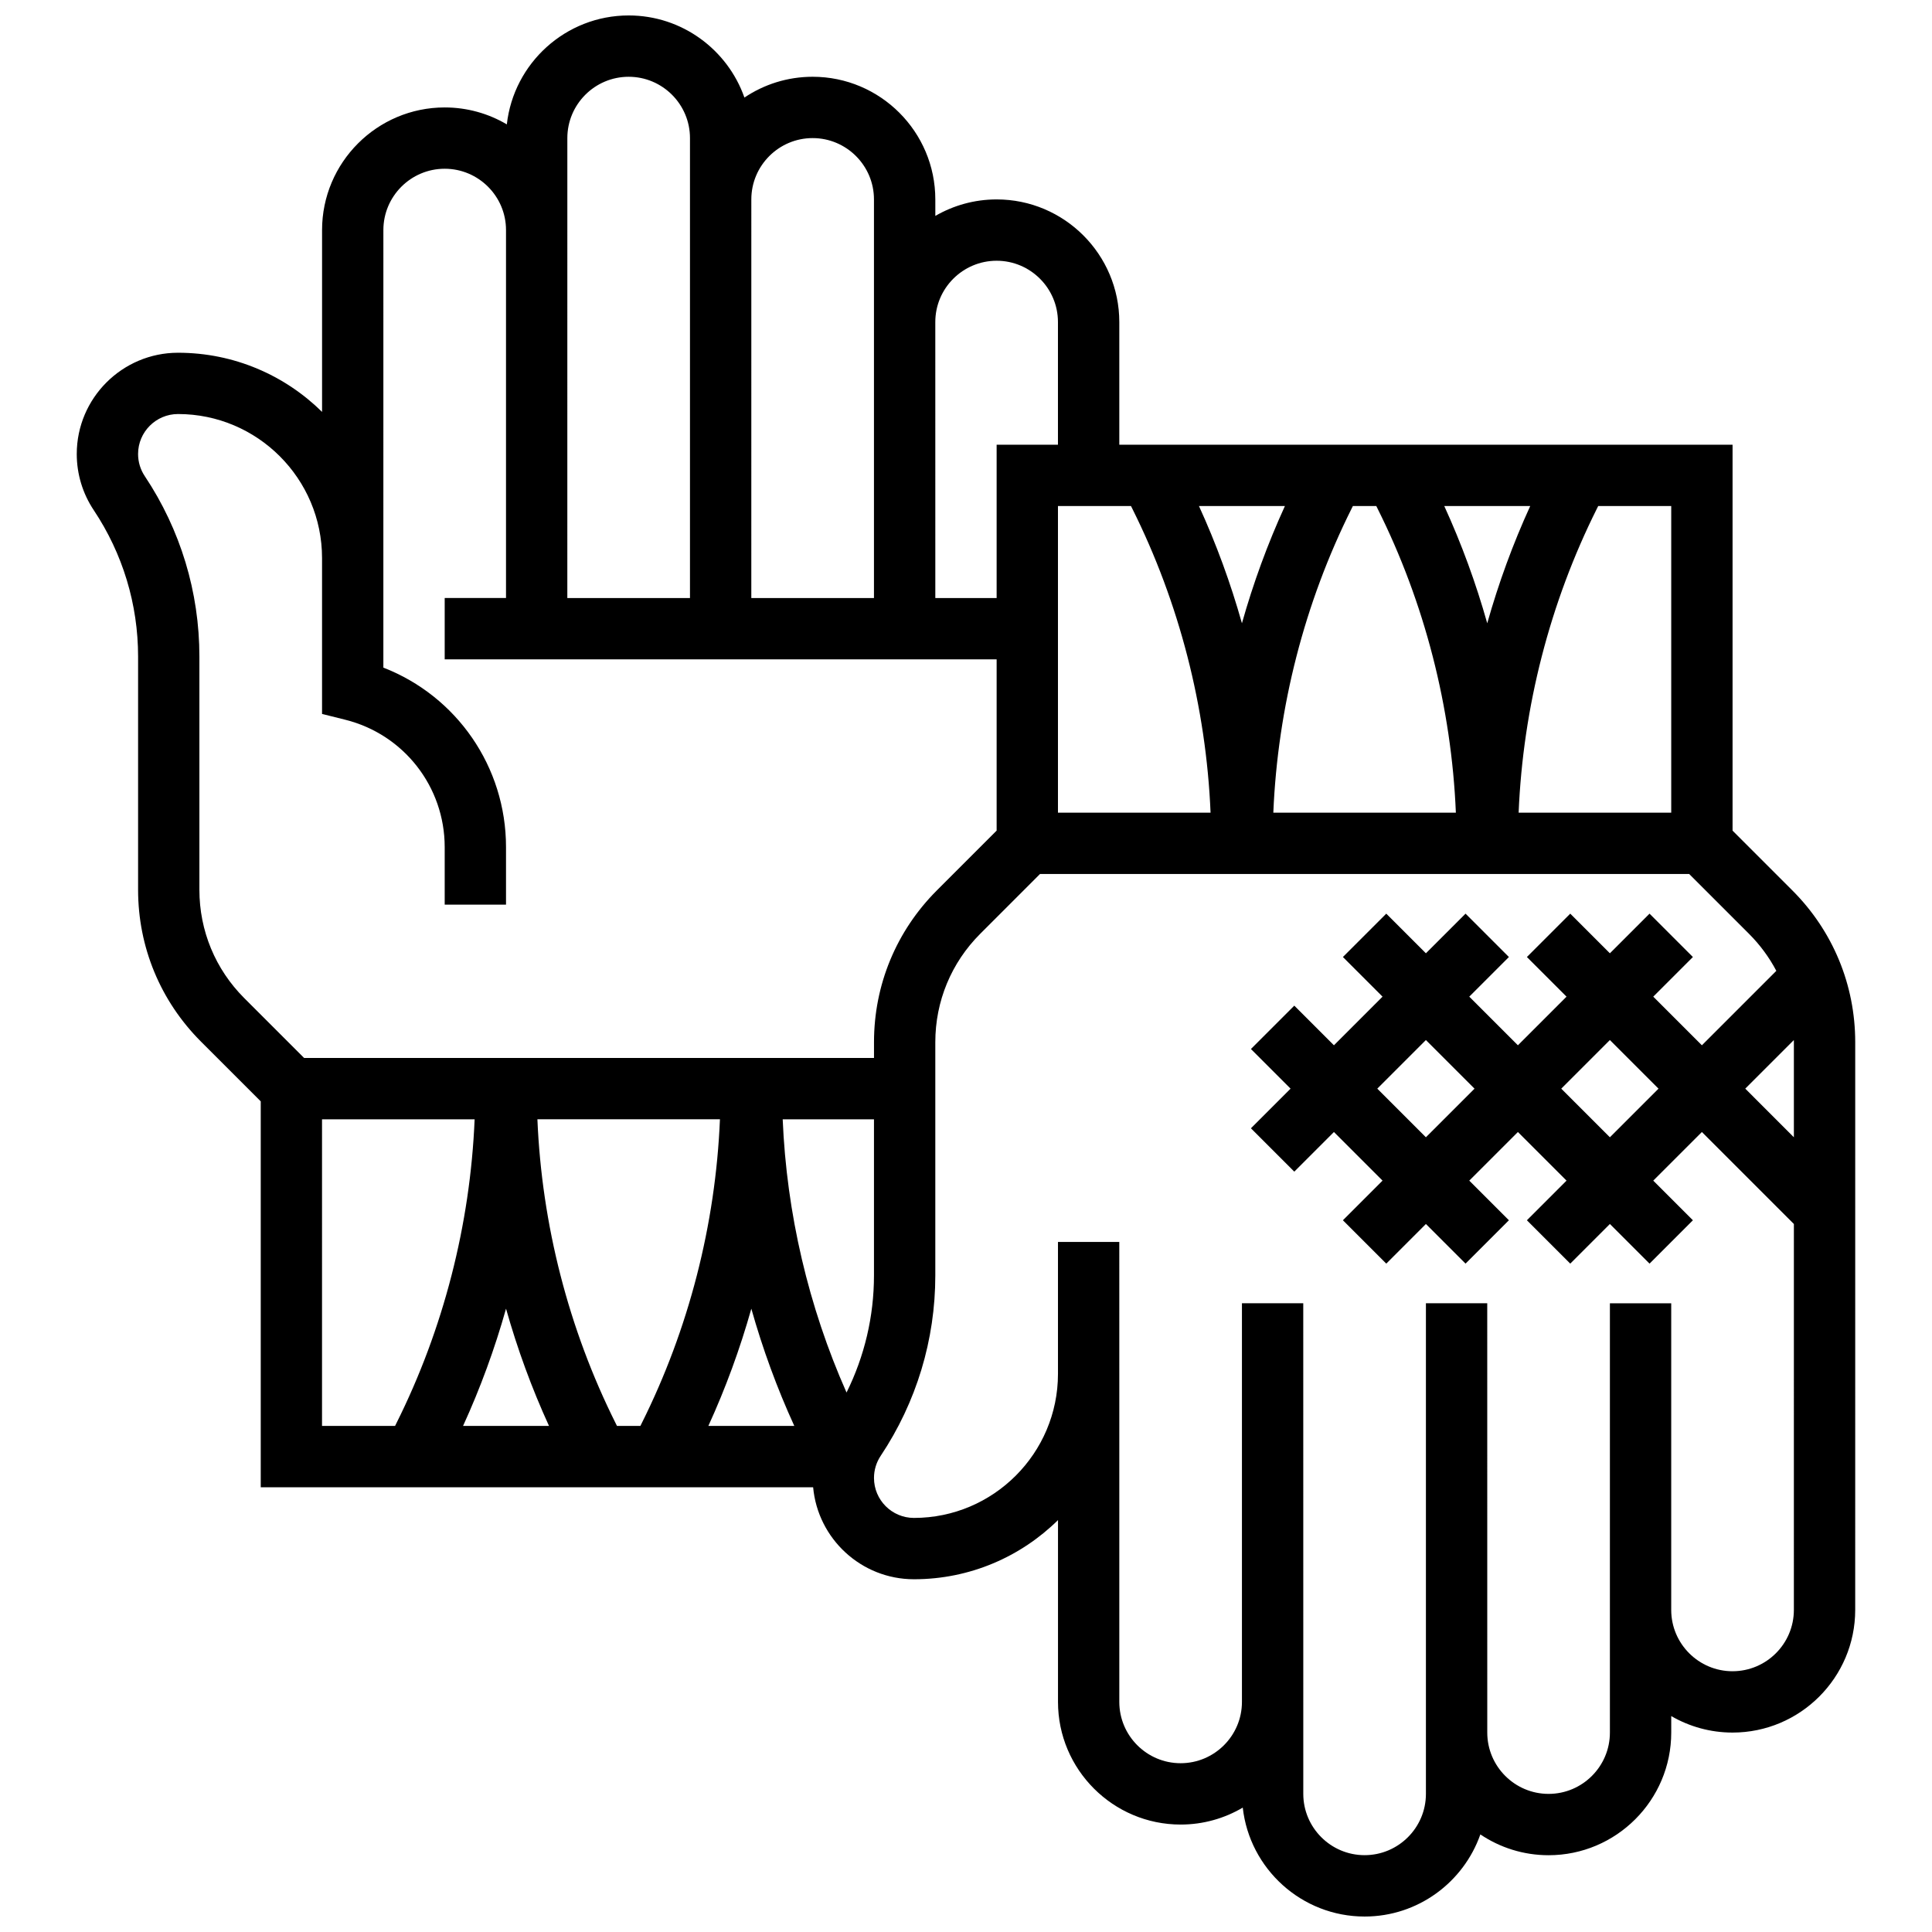 <?xml version="1.0" encoding="UTF-8"?>
<!-- Uploaded to: SVG Repo, www.svgrepo.com, Generator: SVG Repo Mixer Tools -->
<svg width="800px" height="800px" version="1.1" viewBox="144 144 512 512" xmlns="http://www.w3.org/2000/svg">
 <defs>
  <clipPath id="a">
   <path d="m164 148.09h472v503.81h-472z"/>
  </clipPath>
 </defs>
 <g clip-path="url(#a)">
  <path d="m618.99 379.97-15.844-15.844v-102.27h-162.52v-32.504c0-17.922-14.582-32.504-32.504-32.504-5.918 0-11.465 1.598-16.25 4.371l-0.004-4.371c0-17.922-14.582-32.504-32.504-32.504-6.688 0-12.91 2.031-18.086 5.508-4.445-12.656-16.512-21.758-30.668-21.758-16.695 0-30.484 12.652-32.297 28.871-4.832-2.852-10.457-4.492-16.461-4.492-17.922 0-32.504 14.582-32.504 32.504v48.18c-9.828-9.688-23.309-15.676-38.168-15.676-14.797 0-26.84 12.039-26.84 26.836 0 5.316 1.559 10.465 4.508 14.887 7.684 11.527 11.746 24.941 11.746 38.793v61.809c0 15.195 5.918 29.477 16.66 40.223l15.844 15.84v102.27h146.39c1.246 13.648 12.75 24.379 26.723 24.379 14.859 0 28.34-5.992 38.168-15.676v48.18c0 17.922 14.582 32.504 32.504 32.504 6.004 0 11.629-1.641 16.461-4.492 1.809 16.215 15.598 28.867 32.293 28.867 14.16 0 26.223-9.102 30.672-21.762 5.172 3.477 11.395 5.512 18.082 5.512 17.922 0 32.504-14.582 32.504-32.504v-4.371c4.785 2.773 10.332 4.371 16.25 4.371 17.922 0 32.504-14.582 32.504-32.504l0.004-150.45c0-15.195-5.918-29.48-16.66-40.223zm0.406 40.223v25.195l-12.883-12.887 12.871-12.871c0 0.188 0.012 0.371 0.012 0.562zm-32.504-60.828h-40.441c1.16-27.914 8.266-55.621 20.758-80.602l0.328-0.656h19.355zm-142.84-80.602c12.492 24.984 19.594 52.688 20.758 80.602h-40.441v-81.258h19.355zm17.688-0.656h22.773c-4.59 10.035-8.391 20.438-11.387 31.066-2.996-10.629-6.797-21.031-11.387-31.066zm40.457 0.656 0.328-0.656h6.207l0.328 0.656c12.492 24.984 19.594 52.688 20.758 80.602h-48.375c1.16-27.914 8.266-55.621 20.754-80.602zm24.551-0.656h22.773c-4.59 10.035-8.391 20.438-11.387 31.066-2.996-10.629-6.797-21.031-11.387-31.066zm-118.63-65.008c8.961 0 16.25 7.293 16.25 16.25v32.504h-16.25v40.629h-16.25l-0.004-73.133c0-8.961 7.293-16.25 16.254-16.25zm-48.758-32.504c8.961 0 16.25 7.293 16.25 16.25v105.64h-32.504l0.004-105.64c0-8.961 7.289-16.25 16.25-16.25zm-65.008 0c0-8.961 7.293-16.25 16.25-16.25 8.961 0 16.25 7.293 16.25 16.25v121.89h-32.504l0.004-97.508zm-85.609 227.93c-7.676-7.672-11.902-17.875-11.902-28.727v-61.809c0-17.07-5.004-33.602-14.473-47.805-1.164-1.742-1.777-3.773-1.777-5.871 0-5.84 4.75-10.59 10.586-10.59 21.047 0 38.168 17.125 38.168 38.172v41.305l6.156 1.539c15.516 3.879 26.348 17.758 26.348 33.75v15.25h16.25v-15.254c0-21.285-13.082-40.016-32.504-47.559v-29.035l0.004-86.922c0-8.961 7.293-16.25 16.25-16.25 8.961 0 16.25 7.293 16.25 16.25v97.512h-16.25v16.25h146.27v45.391l-15.844 15.844c-10.738 10.742-16.656 25.027-16.656 40.223v4.18h-151.03zm98.434 112.7c-12.492-24.984-19.594-52.691-20.758-80.602h48.375c-1.16 27.914-8.266 55.621-20.758 80.602l-0.324 0.656h-6.207zm-17.688 0.656h-22.773c4.59-10.035 8.391-20.438 11.387-31.066 2.996 10.629 6.797 21.031 11.387 31.066zm53.621-31.066c2.996 10.629 6.797 21.031 11.387 31.066h-22.773c4.59-10.035 8.391-20.438 11.387-31.066zm25.23 22.219c-10.102-22.781-15.879-47.508-16.918-72.41h24.191v41.375c0 10.848-2.504 21.422-7.273 31.035zm-139-72.41h40.441c-1.16 27.914-8.266 55.621-20.758 80.602l-0.324 0.656h-19.359zm373.8 146.27c-8.961 0-16.25-7.293-16.25-16.25v-81.258h-16.25v113.76c0 8.961-7.293 16.25-16.25 16.25-8.961 0-16.25-7.293-16.25-16.25l-0.008-113.77h-16.25v130.01c0 8.961-7.293 16.25-16.25 16.25-8.961 0-16.25-7.293-16.25-16.25v-24.379l-0.008-105.63h-16.25v105.64c0 8.961-7.293 16.25-16.25 16.25-8.961 0-16.25-7.293-16.25-16.25v-86.926l-0.004-34.961h-16.25v34.965c-0.004 21.047-17.125 38.168-38.172 38.168-5.836 0-10.586-4.75-10.586-10.586 0-2.098 0.613-4.129 1.777-5.871 9.469-14.203 14.473-30.734 14.473-47.805v-61.809c0-10.852 4.227-21.055 11.902-28.727l15.844-15.848h172.04l15.844 15.844c2.938 2.938 5.363 6.246 7.25 9.82l-19.727 19.727-12.887-12.887 10.504-10.504-11.492-11.492-10.504 10.504-10.504-10.504-11.492 11.492 10.504 10.504-12.887 12.887-12.887-12.887 10.504-10.504-11.492-11.492-10.504 10.504-10.504-10.504-11.492 11.492 10.504 10.504-12.883 12.887-10.504-10.504-11.492 11.492 10.504 10.504-10.504 10.504 11.492 11.492 10.504-10.504 12.883 12.883-10.504 10.504 11.492 11.492 10.504-10.504 10.504 10.504 11.492-11.492-10.504-10.504 12.887-12.883 12.887 12.883-10.504 10.504 11.492 11.492 10.504-10.504 10.504 10.504 11.492-11.492-10.504-10.504 12.887-12.883 24.379 24.379-0.004 102.27c0 8.961-7.289 16.25-16.25 16.25zm-19.617-154.39-12.887 12.883-12.887-12.883 12.887-12.887zm-48.758 0-12.887 12.883-12.883-12.883 12.883-12.887z"/>
 </g>
</svg>